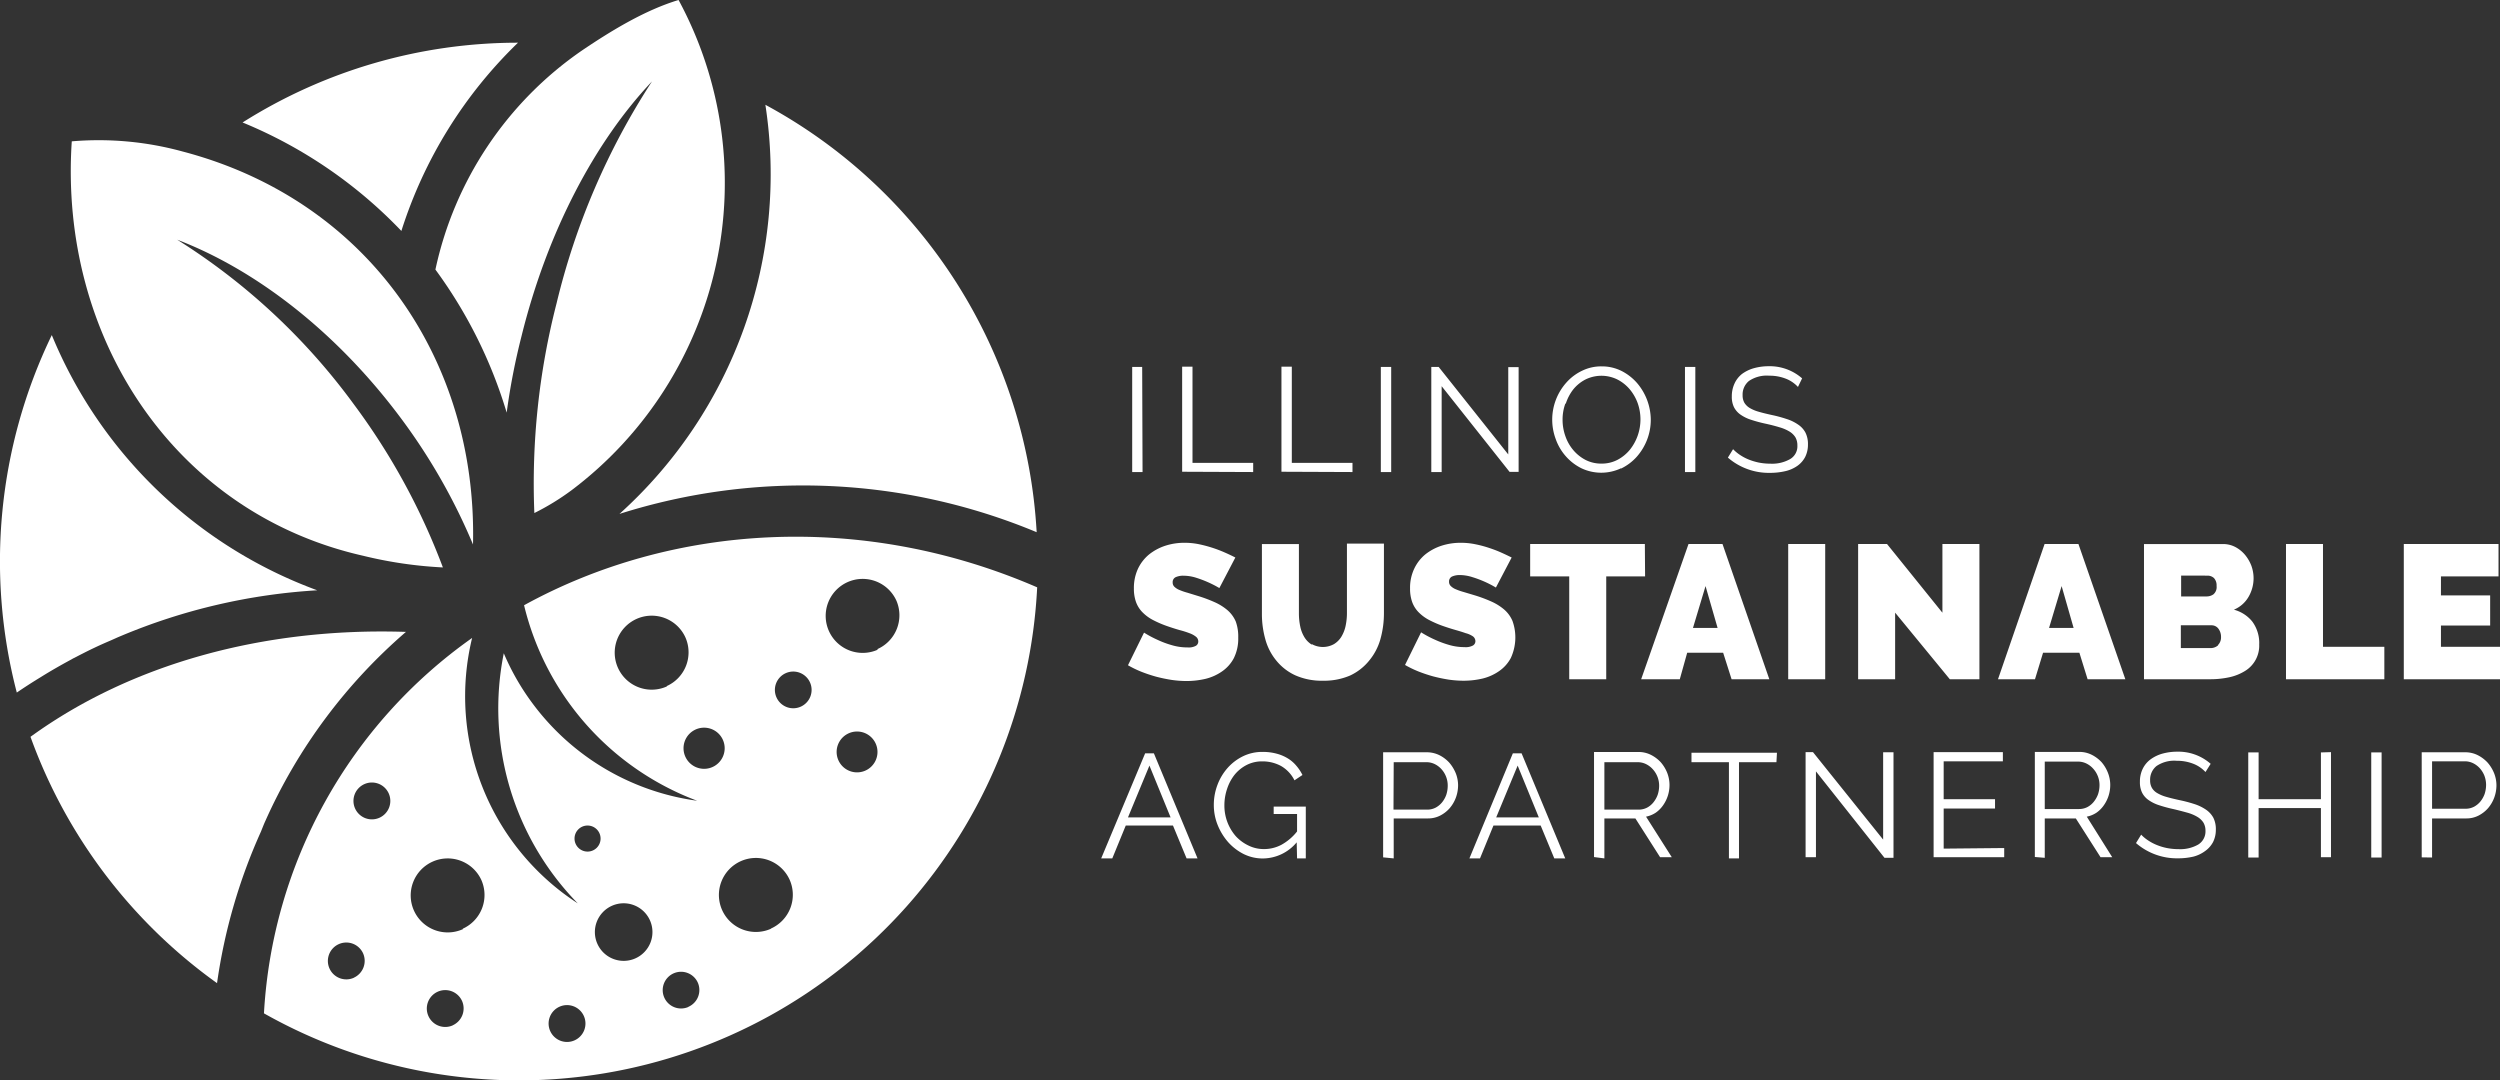 <?xml version="1.0" encoding="UTF-8"?> <svg xmlns="http://www.w3.org/2000/svg" viewBox="0 0 337.84 146.01"><rect x="0" y="0" width="337.84" height="146.01" fill="#333333" stroke="none"/><defs><style>.cls-1{fill:#fff;}</style></defs><g id="Layer_2" data-name="Layer 2"><g id="Layer_1-2" data-name="Layer 1"><g id="Layer_2-2" data-name="Layer 2"><g id="Layer_1-2-2" data-name="Layer 1-2"><path class="cls-1" d="M54.81,85.39c-19.25-.63-37.17,4.37-50.69,14.18a70.23,70.23,0,0,0,25.21,33.29,75.36,75.36,0,0,1,5.93-20.47c.2-.49.39-1,.6-1.45a73,73,0,0,1,19-25.55"></path><path class="cls-1" d="M42.87,79.77A61.84,61.84,0,0,1,7,45.28,70.25,70.25,0,0,0,2.27,93.59q1.57-1.07,3.21-2.07c1.36-.85,2.76-1.65,4.19-2.42l.17-.1c1-.51,1.93-1,2.91-1.46.73-.35,1.48-.68,2.23-1,.46-.2.9-.41,1.37-.6a80.74,80.74,0,0,1,26.52-6.17M54.24,31.21A61,61,0,0,1,70,5.77,69.69,69.69,0,0,0,32.78,16.55,62.51,62.51,0,0,1,54.24,31.21m85.85,40.71a70.1,70.1,0,0,0-36.66-57.76A61.78,61.78,0,0,1,83.71,69.45a82,82,0,0,1,56.38,2.47"></path><path class="cls-1" d="M329.86,87.41V84.53h6.65V80.46h-6.65V77.89h7.78V73.51h-12.8V91.79h13V87.41Zm-7.65,4.38V87.41h-8.29V73.51h-5V91.79Zm-23.88-14a1.28,1.28,0,0,1,.85.32,1.44,1.44,0,0,1,.36,1.07,1.29,1.29,0,0,1-.43,1.14,1.6,1.6,0,0,1-.94.28h-3.42V77.78Zm1.43,9.4a1.52,1.52,0,0,1-1.05.39h-4V84.5h4.14a1.14,1.14,0,0,1,.93.45,1.81,1.81,0,0,1,.36,1.12,1.47,1.47,0,0,1-.42,1.11M304.37,84a4.77,4.77,0,0,0-2.49-1.61,4.1,4.1,0,0,0,2-1.77,5,5,0,0,0,.66-2.46,5,5,0,0,0-.3-1.71A5.21,5.21,0,0,0,303.4,75a4.37,4.37,0,0,0-1.31-1.07,3.55,3.55,0,0,0-1.72-.41H289.73V91.79h9a12.11,12.11,0,0,0,2.54-.27,6.7,6.7,0,0,0,2.1-.84,4,4,0,0,0,1.93-3.58,4.87,4.87,0,0,0-.91-3.07m-27.49.83,1.7-5.66,1.62,5.66ZM270,91.79H275l1.09-3.58H281l1.11,3.58h5.1l-6.34-18.28H276.3Zm-6.51,0h4V73.51h-5V82.8L255,73.51H251.1V91.79h5v-9ZM246.65,73.51h-5V91.79h5ZM228.78,84.86l1.7-5.66,1.63,5.66Zm-7,6.93H227l1-3.58h4.86L234,91.79h5.1l-6.33-18.28h-4.59Zm.5-18.28h-15.5v4.38h5.28v13.9h5V77.89h5.25Zm-18,1.83c-.42-.21-.88-.43-1.39-.66s-1.11-.46-1.67-.64a15.14,15.14,0,0,0-1.84-.49,9.62,9.62,0,0,0-2-.2,8.39,8.39,0,0,0-2.59.4,7,7,0,0,0-2.18,1.17,5.58,5.58,0,0,0-1.5,1.94,6,6,0,0,0-.56,2.67,5.38,5.38,0,0,0,.27,1.78,3.86,3.86,0,0,0,.84,1.38,5.66,5.66,0,0,0,1.44,1.08,14.26,14.26,0,0,0,2.09.89c.55.19,1.07.35,1.56.49s.92.27,1.3.41a3.1,3.1,0,0,1,1,.44.82.82,0,0,1,.33.65.68.68,0,0,1-.33.58,2.05,2.05,0,0,1-1.14.22,7.32,7.32,0,0,1-2.13-.31,13.37,13.37,0,0,1-1.86-.69,14.7,14.7,0,0,1-1.88-1l-2.17,4.41a14.09,14.09,0,0,0,1.79.87,19.55,19.55,0,0,0,2,.67,21.15,21.15,0,0,0,2.1.44,14.17,14.17,0,0,0,2.06.15,11.24,11.24,0,0,0,2.51-.29,6.64,6.64,0,0,0,2.24-1,5,5,0,0,0,1.6-1.79,6.61,6.61,0,0,0,.22-5,4.22,4.22,0,0,0-1.11-1.53,7.16,7.16,0,0,0-1.74-1.09,19,19,0,0,0-2.28-.85L197.79,80a7.82,7.82,0,0,1-1.06-.37,2,2,0,0,1-.67-.43.77.77,0,0,1-.24-.59.73.73,0,0,1,.4-.7,2.58,2.58,0,0,1,1.07-.2A5.74,5.74,0,0,1,199,78a14.62,14.62,0,0,1,1.56.58,14.06,14.06,0,0,1,1.59.82Zm-27,11.78a3,3,0,0,1-1-1,4.49,4.49,0,0,1-.57-1.46,8.49,8.49,0,0,1-.18-1.74v-9.4h-5v9.4a12.65,12.65,0,0,0,.46,3.46,7.68,7.68,0,0,0,1.47,2.87,7.15,7.15,0,0,0,2.56,2,8.79,8.79,0,0,0,3.75.74,8.89,8.89,0,0,0,3.67-.7,7.23,7.23,0,0,0,2.57-2,7.87,7.87,0,0,0,1.52-2.87,13,13,0,0,0,.49-3.56v-9.4h-5v9.4a8.3,8.3,0,0,1-.18,1.72,4.73,4.73,0,0,1-.57,1.46,3,3,0,0,1-1,1,3.08,3.08,0,0,1-3,0M166.94,75.34c-.41-.21-.87-.43-1.39-.66a17.43,17.43,0,0,0-3.5-1.13,9.62,9.62,0,0,0-2-.2,8.33,8.33,0,0,0-2.58.4,7,7,0,0,0-2.18,1.17,5.6,5.6,0,0,0-1.51,1.94,6.15,6.15,0,0,0-.55,2.67,5.38,5.38,0,0,0,.27,1.78,3.86,3.86,0,0,0,.84,1.38,5.66,5.66,0,0,0,1.44,1.08,14.26,14.26,0,0,0,2.09.89c.55.19,1.06.35,1.55.49a12.23,12.23,0,0,1,1.3.41,3.07,3.07,0,0,1,.89.48.81.81,0,0,1,.32.65.67.67,0,0,1-.32.58,2.05,2.05,0,0,1-1.14.22,7.32,7.32,0,0,1-2.13-.31,12.2,12.2,0,0,1-1.86-.69,14.7,14.7,0,0,1-1.88-1l-2.17,4.41a14.09,14.09,0,0,0,1.79.87,19.55,19.55,0,0,0,2,.67,21.15,21.15,0,0,0,2.1.44,14.17,14.17,0,0,0,2.06.15,11.24,11.24,0,0,0,2.51-.29,6.64,6.64,0,0,0,2.24-1,5,5,0,0,0,1.6-1.79,5.9,5.9,0,0,0,.6-2.77A6,6,0,0,0,167,84a4.22,4.22,0,0,0-1.11-1.53,7.16,7.16,0,0,0-1.74-1.09,19,19,0,0,0-2.28-.85l-1.43-.44a8,8,0,0,1-1.07-.37,2.14,2.14,0,0,1-.67-.43.78.78,0,0,1-.23-.59.73.73,0,0,1,.4-.7,2.43,2.43,0,0,1,1.07-.2,5.74,5.74,0,0,1,1.69.27,15.3,15.3,0,0,1,1.55.58,14.2,14.2,0,0,1,1.6.82Z"></path><path class="cls-1" d="M243.53,51.13A6.64,6.64,0,0,0,239,49.49a7.48,7.48,0,0,0-2,.27,5,5,0,0,0-1.6.78,3.51,3.51,0,0,0-1,1.28,4.08,4.08,0,0,0-.37,1.75,3.17,3.17,0,0,0,.29,1.45,2.79,2.79,0,0,0,.87,1,5.22,5.22,0,0,0,1.42.7,18.57,18.57,0,0,0,2,.54c.78.17,1.33.32,1.86.48a5.46,5.46,0,0,1,1.34.57,2.42,2.42,0,0,1,.81.78,2.15,2.15,0,0,1,.27,1.11,2,2,0,0,1-1,1.85,4.91,4.91,0,0,1-2.65.61,8.09,8.09,0,0,1-1.56-.15,8.26,8.26,0,0,1-1.39-.42,6.35,6.35,0,0,1-1.18-.63,5.56,5.56,0,0,1-.91-.76l-.7,1.14a8.45,8.45,0,0,0,5.7,2.06,9,9,0,0,0,2.06-.23,4.61,4.61,0,0,0,1.62-.71,3.4,3.4,0,0,0,1.06-1.2,3.71,3.71,0,0,0,.38-1.7,3.42,3.42,0,0,0-.34-1.6,3,3,0,0,0-1-1.09,5.7,5.7,0,0,0-1.55-.75,17.93,17.93,0,0,0-2-.54c-.68-.15-1.27-.29-1.77-.44a4.94,4.94,0,0,1-1.23-.52,2.1,2.1,0,0,1-.71-.71,2,2,0,0,1-.23-1,2.36,2.36,0,0,1,.86-1.93,4.27,4.27,0,0,1,2.74-.71,6,6,0,0,1,2.28.42,4.41,4.41,0,0,1,1.6,1.1ZM229.1,49.59h-1.4v14.2h1.4Zm-17.5,4.94a6.18,6.18,0,0,1,1-1.9,5.17,5.17,0,0,1,1.66-1.35,4.87,4.87,0,0,1,4.3,0,5.41,5.41,0,0,1,1.66,1.31,6.26,6.26,0,0,1,1.09,1.89,6.61,6.61,0,0,1,0,4.39,6.54,6.54,0,0,1-1.05,1.9,5.45,5.45,0,0,1-1.66,1.36,4.58,4.58,0,0,1-2.18.52,4.64,4.64,0,0,1-2.14-.49,5.48,5.48,0,0,1-1.66-1.32,5.89,5.89,0,0,1-1.08-1.9,6.53,6.53,0,0,1-.38-2.23,6.33,6.33,0,0,1,.37-2.16m7.53,8.77a6.8,6.8,0,0,0,2.11-1.58,7.59,7.59,0,0,0,1.4-2.29,7.46,7.46,0,0,0,.51-2.72,7.72,7.72,0,0,0-1.83-4.94,7,7,0,0,0-2.1-1.65,5.93,5.93,0,0,0-2.71-.63,5.86,5.86,0,0,0-2.64.59,6.64,6.64,0,0,0-2.12,1.59,7.54,7.54,0,0,0-1.92,5,7.54,7.54,0,0,0,.48,2.66,7,7,0,0,0,1.36,2.31,6.84,6.84,0,0,0,2.11,1.62,6.26,6.26,0,0,0,5.35,0M204,63.77h1.22V49.61h-1.4v11.8l-9.4-11.82h-1v14.2h1.4V52.19ZM188,49.59h-1.4v14.2H188Zm-5.23,14.2V62.55h-8.2v-13h-1.4v14.2Zm-13.42,0V62.55h-8.2v-13h-1.4v14.2Zm-15-14.2H153v14.2h1.4Z"></path><path class="cls-1" d="M70.82,81.79a37.64,37.64,0,0,0,23.39,26.42,33.26,33.26,0,0,1-22.13-13,32.77,32.77,0,0,1-4-6.93,37.68,37.68,0,0,0,10,33.8A33.35,33.35,0,0,1,63.8,86.21a66.64,66.64,0,0,0-28.13,50.73A70.11,70.11,0,0,0,140.16,79.37C116.49,69.11,90.85,70.78,70.82,81.79Zm-23,50.34a2.49,2.49,0,1,1,1.25-3.29h0a2.5,2.5,0,0,1-1.25,3.28Zm3.45-21.62a2.49,2.49,0,1,1,1.26-3.29,2.49,2.49,0,0,1-1.26,3.29Zm9.92,28.05a2.49,2.49,0,1,1,1.25-3.29h0a2.5,2.5,0,0,1-1.25,3.28Zm1.37-13a5,5,0,1,1,2.5-6.61l0,0a5,5,0,0,1-2.52,6.55Zm27.56-32.8a5,5,0,1,1,2.51-6.61l0,0a5,5,0,0,1-2.52,6.56ZM77.64,140.59a2.49,2.49,0,1,1,1.26-3.29A2.49,2.49,0,0,1,77.64,140.59Zm0-27.3a1.76,1.76,0,1,1,0,.06s0,0,0-.06Zm8.2,16.23a3.89,3.89,0,1,1,2-5.13,3.89,3.89,0,0,1-2,5.13h0Zm7.2,6.55a2.48,2.48,0,1,1,1.26-3.28A2.48,2.48,0,0,1,93,136.07h0Zm-.67-35a2.78,2.78,0,1,1,0,.09l0,0ZM104.2,125.5a5,5,0,1,1,2.51-6.61l0,0a5,5,0,0,1-2.55,6.6h0Zm4-30a2.48,2.48,0,1,1,1.26-3.28,2.48,2.48,0,0,1-1.26,3.28h0Zm4.86,6.08a2.76,2.76,0,1,1,0,.07l0-.07Zm6.69,13a1.77,1.77,0,1,0-.07,0Zm-1.12-26.79a5,5,0,1,1,2.51-6.61l0,0a5,5,0,0,1-2.6,6.55Zm10.1,5.94a1.77,1.77,0,1,0-.07,0Z"></path><path class="cls-1" d="M328.66,102.88h4.42a2.53,2.53,0,0,1,1.11.25,3,3,0,0,1,.92.69,3.43,3.43,0,0,1,.62,1,3.55,3.55,0,0,1,.23,1.25,4,4,0,0,1-.2,1.23,3.52,3.52,0,0,1-.56,1,2.87,2.87,0,0,1-.87.72,2.47,2.47,0,0,1-1.13.27h-4.54Zm0,13V110.6h4.6a3.59,3.59,0,0,0,1.67-.38,4.35,4.35,0,0,0,1.29-1,4.69,4.69,0,0,0,.84-1.43,4.85,4.85,0,0,0,.3-1.69,4.45,4.45,0,0,0-.32-1.62,5,5,0,0,0-.88-1.43,4.65,4.65,0,0,0-1.33-1,3.71,3.71,0,0,0-1.69-.39h-5.88v14.2Zm-6.82-14.2h-1.4v14.2h1.4Zm-8.2,0V108h-8.42v-6.32h-1.4v14.2h1.4V109.2h8.42v6.64H315v-14.2Zm-14.9,1.54a6.61,6.61,0,0,0-4.54-1.64,7.48,7.48,0,0,0-2,.27,5,5,0,0,0-1.6.78,3.51,3.51,0,0,0-1.05,1.28,3.94,3.94,0,0,0-.37,1.75,3.17,3.17,0,0,0,.29,1.45,2.7,2.7,0,0,0,.87,1,5.22,5.22,0,0,0,1.42.7,19,19,0,0,0,2,.54q1,.24,1.86.48a5.46,5.46,0,0,1,1.34.57,2.42,2.42,0,0,1,.81.78,2.15,2.15,0,0,1,.27,1.11,2.08,2.08,0,0,1-1,1.85,4.91,4.91,0,0,1-2.65.61,8.09,8.09,0,0,1-1.56-.15,7.43,7.43,0,0,1-1.39-.42,6.35,6.35,0,0,1-1.18-.63,5.1,5.1,0,0,1-.91-.76l-.7,1.14a8.45,8.45,0,0,0,5.7,2.06,9,9,0,0,0,2.06-.23A4.57,4.57,0,0,0,298,115a3.5,3.5,0,0,0,1.06-1.2,3.71,3.71,0,0,0,.38-1.7,3.42,3.42,0,0,0-.34-1.6,3.17,3.17,0,0,0-1-1.09,6,6,0,0,0-1.55-.75,18.76,18.76,0,0,0-2.05-.54c-.68-.15-1.27-.29-1.77-.44a4.94,4.94,0,0,1-1.23-.52,1.93,1.93,0,0,1-.71-.71,2,2,0,0,1-.23-1,2.36,2.36,0,0,1,.86-1.93,4.27,4.27,0,0,1,2.74-.71,6,6,0,0,1,2.28.42,4.41,4.41,0,0,1,1.6,1.1Zm-22.42-.3h4.52a2.55,2.55,0,0,1,1.11.26,3,3,0,0,1,.92.7,3.3,3.3,0,0,1,.85,2.23,3.9,3.9,0,0,1-.2,1.22,3.52,3.52,0,0,1-.56,1,2.78,2.78,0,0,1-.87.73,2.47,2.47,0,0,1-1.13.27h-4.64Zm0,13V110.6h4.2l3.34,5.24h1.58L282,110.36a3.68,3.68,0,0,0,1.3-.53,4,4,0,0,0,1-1,4.75,4.75,0,0,0,.87-2.77,4.53,4.53,0,0,0-.31-1.62A5,5,0,0,0,284,103a4.65,4.65,0,0,0-1.33-1,3.71,3.71,0,0,0-1.69-.39h-6v14.2Zm-13.66-1.24v-5.42h6.94V108h-6.94v-5.12h8v-1.24H261.3v14.2h9.54V114.6Zm-8,1.24h1.22V101.66h-1.4v11.8L245,101.64h-1v14.2h1.4v-11.6Zm-14.53-14.2H228.58V103h5.06v13H235V103h5.06ZM216.81,103h4.52a2.55,2.55,0,0,1,1.11.26,3,3,0,0,1,.92.7,3.3,3.3,0,0,1,.85,2.23,3.9,3.9,0,0,1-.2,1.22,3.52,3.52,0,0,1-.56,1,2.78,2.78,0,0,1-.87.73,2.47,2.47,0,0,1-1.13.27h-4.64Zm0,13V110.6H221l3.34,5.24h1.58l-3.48-5.48a3.68,3.68,0,0,0,1.3-.53,4,4,0,0,0,1-1,4.75,4.75,0,0,0,.87-2.77,4.53,4.53,0,0,0-.31-1.62,5,5,0,0,0-.87-1.43,4.65,4.65,0,0,0-1.33-1,3.71,3.71,0,0,0-1.69-.39h-6v14.2Zm-14.62-5.54,2.9-7,2.86,7ZM198.57,116H200l1.82-4.44h6.38l1.84,4.44h1.48l-5.9-14.2h-1.18Zm-10.23-13h4.42a2.53,2.53,0,0,1,1.11.25,3,3,0,0,1,.92.69,3.3,3.3,0,0,1,.85,2.25,4,4,0,0,1-.2,1.23,3.52,3.52,0,0,1-.56,1,2.87,2.87,0,0,1-.87.72,2.47,2.47,0,0,1-1.13.27h-4.57Zm0,13V110.6h4.6a3.59,3.59,0,0,0,1.67-.38,4.35,4.35,0,0,0,1.29-1,4.69,4.69,0,0,0,.84-1.43,4.85,4.85,0,0,0,.3-1.69,4.45,4.45,0,0,0-.32-1.62,5.25,5.25,0,0,0-.88-1.43,4.65,4.65,0,0,0-1.33-1,3.84,3.84,0,0,0-1.69-.39h-5.91v14.2Zm-13.06,0h1.18v-7h-4.34V110h3.16v2.36a7,7,0,0,1-2.13,1.81,5,5,0,0,1-2.33.57,4.66,4.66,0,0,1-2.11-.48A5.63,5.63,0,0,1,167,113a6.29,6.29,0,0,1-1.54-4.17,6.91,6.91,0,0,1,.36-2.21,6.18,6.18,0,0,1,1-1.9,5.09,5.09,0,0,1,1.62-1.33,4.51,4.51,0,0,1,2.13-.5,5.24,5.24,0,0,1,2.54.62,4.6,4.6,0,0,1,1.82,1.94l1.08-.72a5.78,5.78,0,0,0-.83-1.25,4.62,4.62,0,0,0-1.16-1,5.71,5.71,0,0,0-1.53-.64,7.17,7.17,0,0,0-1.9-.23,5.91,5.91,0,0,0-2.62.59,6.71,6.71,0,0,0-2.08,1.58,7.31,7.31,0,0,0-1.37,2.29,7.65,7.65,0,0,0-.49,2.72,7.25,7.25,0,0,0,.5,2.65,8.13,8.13,0,0,0,1.39,2.31,7.14,7.14,0,0,0,2.1,1.64,5.8,5.8,0,0,0,2.65.62,6,6,0,0,0,4.56-2.18Zm-22.85-5.54,2.9-7,2.86,7ZM148.81,116h1.5l1.82-4.44h6.38l1.84,4.44h1.48l-5.9-14.2h-1.18Z"></path><path class="cls-1" d="M91.7,0c-4.48,1.35-9,4.08-13.08,6.84A48.22,48.22,0,0,0,58.84,36.43a63.33,63.33,0,0,1,9.63,19.33,90.63,90.63,0,0,1,2-10.31C74,31.16,80.49,19.05,88.11,11a96,96,0,0,0-12.9,30,97.66,97.66,0,0,0-3,28.33,33.3,33.3,0,0,0,5-3.06A52,52,0,0,0,91.7,0"></path><path class="cls-1" d="M63.92,73.58c.59-24.95-14.18-46.52-39.22-53.1a42.89,42.89,0,0,0-15-1.38c-1.76,26.34,13.74,50.2,39.36,56a56.87,56.87,0,0,0,10.79,1.58,89.53,89.53,0,0,0-12-22A86.53,86.53,0,0,0,23.94,32.39C34.61,36.47,45.6,44.92,54.36,56.76a80.57,80.57,0,0,1,9.56,16.82"></path></g></g></g></g></svg> 